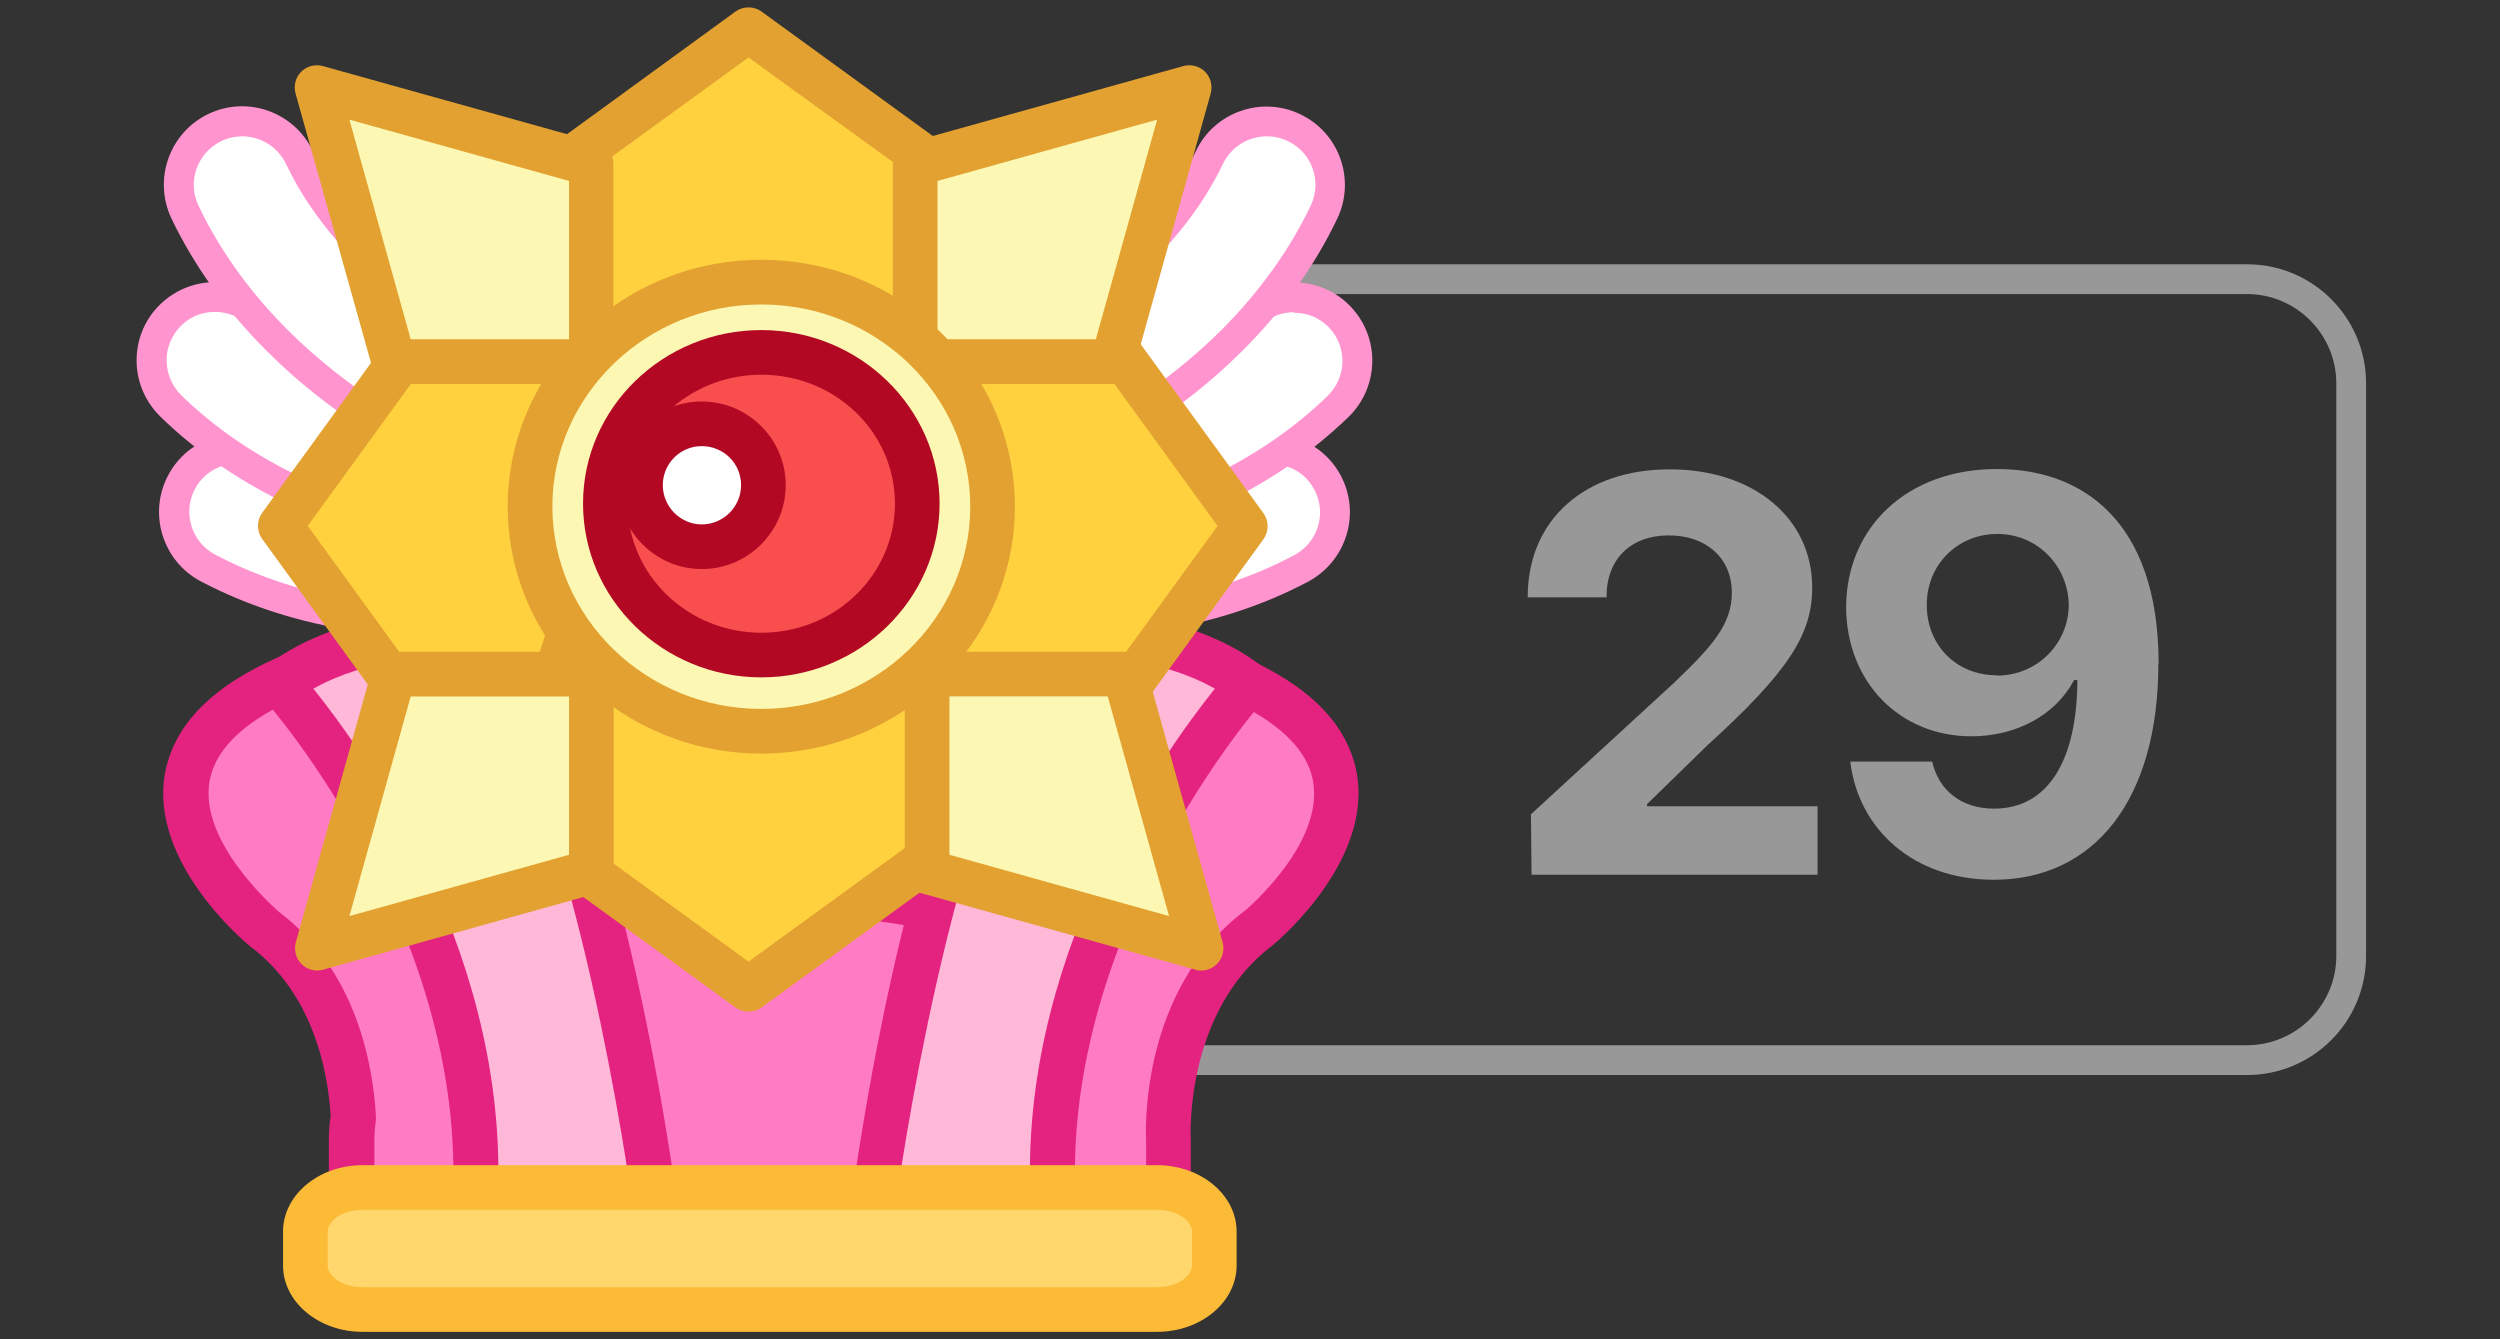 <?xml version="1.0" encoding="UTF-8"?><svg id="_레이어_2" xmlns="http://www.w3.org/2000/svg" viewBox="0 0 84 45"><rect x="0" y="0" width="84" height="45" fill="#333333" stroke="none"/><defs><style>.cls-1{fill:#f94e4e;}.cls-2{fill:#fff;}.cls-3{fill:#ffd76c;}.cls-4{fill:#ffd13e;}.cls-5{fill:#ffb8d8;}.cls-6{fill:#fcbb37;}.cls-7{fill:#ff94cf;}.cls-8{fill:#fcf8b4;}.cls-9{fill:#ff7bc3;}.cls-10{fill:#989898;}.cls-11{fill:#b20824;}.cls-12{fill:#e2a130;}.cls-13{fill:#e42380;}.cls-14{fill:#231815;opacity:0;}</style></defs><g id="_레이어_1-2"><g><rect class="cls-14" width="84" height="45"/><path class="cls-10" d="M75.5,9.88c1.65,0,3,1.35,3,3v19.24c0,1.65-1.35,3-3,3H30.52c-1.65,0-3-1.35-3-3V12.88c0-1.65,1.35-3,3-3h44.98m0-1H30.52c-2.21,0-4,1.79-4,4v19.24c0,2.21,1.79,4,4,4h44.98c2.21,0,4-1.79,4-4V12.88c0-2.21-1.79-4-4-4h0Z"/><g><path class="cls-10" d="M51.44,27.36l4.82-4.43c1.25-1.2,1.93-1.94,1.93-3.01,0-1.2-.9-1.94-2.13-1.93-1.26,0-2.09,.79-2.08,2.08h-2.65c0-2.63,1.94-4.3,4.77-4.3s4.79,1.64,4.79,3.97c0,1.53-.74,2.78-3.51,5.29l-2.04,1.99v.07h5.73v2.3h-9.61l-.02-2.02Z"/><path class="cls-10" d="M72.52,22.31c0,4.56-2.15,7.25-5.53,7.25-2.7,0-4.55-1.7-4.82-3.97h2.75c.23,.99,1,1.58,2.08,1.58,1.83,0,2.79-1.64,2.8-4.32h-.11c-.63,1.19-1.96,1.89-3.45,1.89-2.41,0-4.19-1.82-4.21-4.32,0-2.7,2.05-4.67,5.08-4.66,2.78,0,5.42,1.67,5.42,6.55Zm-5.42,.39c1.36,0,2.41-1.09,2.41-2.38-.02-1.28-1.02-2.37-2.39-2.38-1.37,0-2.39,1.06-2.38,2.39,0,1.33,.97,2.36,2.36,2.36Z"/></g><g><g><g><path class="cls-2" d="M38.68,20.71c-3.07,.46-5.5,0-5.65-.03-1.16-.23-1.91-1.34-1.68-2.5,.23-1.15,1.34-1.9,2.49-1.68,.08,.02,4.26,.76,7.88-1.17,1.04-.55,2.33-.16,2.88,.88,.55,1.04,.16,2.33-.88,2.88-1.7,.91-3.46,1.38-5.04,1.62Z"/><path class="cls-7" d="M35.91,21.41c-1.65,0-2.79-.21-2.97-.24-.69-.13-1.29-.53-1.68-1.11-.39-.58-.53-1.28-.4-1.97,.28-1.42,1.66-2.35,3.08-2.08,.04,0,4.07,.73,7.55-1.12,.62-.33,1.33-.4,2.01-.19,.67,.21,1.22,.66,1.55,1.28,.68,1.28,.19,2.87-1.09,3.56-1.56,.83-3.31,1.39-5.21,1.67h0c-1.04,.15-2.01,.21-2.84,.21Zm2.77-.7h0Zm-5.24-3.75c-.76,0-1.45,.54-1.6,1.32-.08,.43,0,.86,.25,1.22,.24,.36,.61,.61,1.04,.69,.1,.02,2.49,.47,5.48,.03h0c1.78-.27,3.43-.79,4.88-1.57,.79-.42,1.1-1.41,.67-2.2-.2-.38-.54-.67-.96-.79-.42-.13-.86-.09-1.24,.12-3.82,2.03-8.17,1.23-8.21,1.22-.1-.02-.21-.03-.31-.03Z"/></g><g><path class="cls-2" d="M40.57,16.6c-2.82,1.3-5.28,1.53-5.43,1.55-1.17,.1-2.21-.76-2.31-1.93-.1-1.17,.76-2.2,1.92-2.31,.08,0,4.3-.46,7.24-3.32,.84-.82,2.19-.8,3.01,.04,.82,.84,.8,2.19-.04,3.01-1.38,1.34-2.94,2.29-4.39,2.96Z"/><path class="cls-7" d="M34.95,18.66c-1.35,0-2.5-1.03-2.62-2.39-.13-1.44,.94-2.72,2.38-2.86,.04,0,4.1-.42,6.94-3.18,.5-.49,1.18-.73,1.87-.74,.7,.01,1.36,.29,1.85,.8,1.01,1.04,.98,2.71-.06,3.72-1.27,1.23-2.79,2.26-4.53,3.06-2.75,1.26-5.14,1.55-5.59,1.59-.08,0-.16,.01-.24,.01Zm8.53-8.17c-.43,0-.83,.16-1.14,.46-3.1,3.01-7.51,3.46-7.55,3.46-.89,.08-1.55,.88-1.47,1.77,.08,.89,.87,1.55,1.77,1.48,.26-.03,2.61-.28,5.27-1.5h0c1.64-.75,3.07-1.71,4.25-2.86,.65-.63,.66-1.66,.04-2.3-.3-.31-.71-.49-1.15-.49h-.02Z"/></g><g><path class="cls-2" d="M41.4,11.44c-2.19,2.2-4.42,3.27-4.56,3.34-1.06,.51-2.33,.05-2.84-1.01-.5-1.06-.06-2.33,1-2.84,.08-.04,3.87-1.93,5.64-5.63,.51-1.06,1.78-1.51,2.84-1.01,1.06,.51,1.51,1.78,1.01,2.84-.83,1.74-1.96,3.17-3.09,4.3Z"/><path class="cls-7" d="M35.93,15.48c-.98,0-1.93-.55-2.38-1.5-.62-1.31-.07-2.88,1.23-3.5,.04-.02,3.7-1.83,5.4-5.4,.62-1.31,2.2-1.87,3.51-1.24,1.31,.62,1.87,2.2,1.24,3.51-.76,1.59-1.83,3.09-3.19,4.44h0c-2.19,2.19-4.44,3.31-4.69,3.44-.36,.17-.75,.26-1.13,.26Zm6.64-10.9c-.61,0-1.2,.34-1.48,.93-1.85,3.87-5.83,5.85-5.87,5.87-.8,.39-1.15,1.36-.76,2.17,.39,.81,1.36,1.16,2.17,.77,.23-.11,2.34-1.17,4.42-3.24h0c1.27-1.28,2.28-2.68,2.99-4.17,.39-.81,.04-1.79-.77-2.17-.23-.11-.46-.16-.7-.16Zm-1.17,6.85h0Z"/></g><g><path class="cls-2" d="M12.02,20.71c3.07,.46,5.5,0,5.65-.03,1.16-.23,1.91-1.34,1.68-2.5-.23-1.15-1.34-1.9-2.49-1.68-.08,.02-4.26,.76-7.88-1.17-1.04-.55-2.33-.16-2.88,.88-.55,1.04-.16,2.33,.88,2.88,1.7,.91,3.46,1.38,5.04,1.62Z"/><path class="cls-7" d="M14.79,21.41c-.84,0-1.8-.05-2.84-.21h0c-1.9-.28-3.65-.85-5.21-1.67-1.28-.68-1.77-2.28-1.09-3.56,.33-.62,.88-1.08,1.55-1.28,.67-.2,1.38-.14,2,.19,3.48,1.85,7.51,1.13,7.55,1.12,1.42-.27,2.8,.66,3.08,2.08,.13,.69,0,1.39-.4,1.97-.39,.58-.99,.98-1.68,1.11-.18,.03-1.32,.24-2.98,.24Zm-2.69-1.2c2.93,.43,5.23,.02,5.48-.03,.43-.08,.8-.33,1.04-.69,.24-.36,.33-.8,.25-1.22-.17-.88-1.03-1.46-1.91-1.29-.04,0-4.39,.81-8.21-1.22-.38-.2-.83-.25-1.24-.12-.42,.13-.76,.41-.96,.79-.42,.79-.12,1.78,.67,2.2,1.46,.77,3.1,1.3,4.88,1.57h0Z"/></g><g><path class="cls-2" d="M10.13,16.6c2.82,1.3,5.28,1.53,5.43,1.55,1.17,.1,2.21-.76,2.31-1.93,.11-1.17-.76-2.2-1.92-2.31-.08,0-4.3-.46-7.24-3.32-.84-.82-2.19-.8-3.01,.04-.82,.84-.8,2.19,.04,3.01,1.38,1.34,2.94,2.29,4.39,2.96Z"/><path class="cls-7" d="M15.76,18.66c-.08,0-.16,0-.24-.01-.46-.04-2.85-.33-5.6-1.59-1.74-.8-3.27-1.83-4.53-3.06-.5-.49-.79-1.15-.8-1.85-.01-.7,.25-1.37,.74-1.87,.49-.5,1.15-.79,1.85-.8,.7,0,1.37,.25,1.87,.74,2.84,2.76,6.9,3.18,6.94,3.18,1.44,.13,2.51,1.42,2.38,2.86-.06,.7-.39,1.33-.93,1.78-.48,.4-1.07,.61-1.68,.61ZM7.22,10.48h-.02c-.44,0-.84,.18-1.14,.49-.3,.31-.47,.72-.46,1.16s.18,.84,.49,1.15c1.18,1.15,2.61,2.11,4.25,2.86h0c2.66,1.22,5.01,1.48,5.27,1.5,.43,.03,.85-.09,1.19-.37,.33-.28,.54-.67,.58-1.1,.08-.89-.58-1.69-1.47-1.77-.04,0-4.44-.45-7.55-3.46-.31-.3-.71-.46-1.14-.46Z"/></g><g><path class="cls-2" d="M9.3,11.44c2.19,2.2,4.42,3.27,4.55,3.34,1.06,.51,2.33,.05,2.84-1.01,.51-1.06,.06-2.33-1-2.84-.08-.04-3.87-1.93-5.64-5.63-.51-1.06-1.78-1.51-2.84-1.01s-1.51,1.78-1.01,2.84c.83,1.74,1.96,3.17,3.09,4.3Z"/><path class="cls-7" d="M14.77,15.48c-.39,0-.77-.09-1.13-.26-.25-.12-2.5-1.24-4.69-3.44h0c-1.36-1.36-2.43-2.85-3.19-4.44-.62-1.31-.07-2.88,1.24-3.51s2.88-.07,3.51,1.24c1.7,3.56,5.37,5.38,5.4,5.4,1.3,.62,1.86,2.2,1.23,3.5-.3,.63-.83,1.11-1.49,1.35-.29,.1-.58,.15-.88,.15ZM8.14,4.58c-.23,0-.47,.05-.7,.16-.81,.39-1.16,1.36-.77,2.17,.71,1.49,1.71,2.89,2.99,4.17h0c2.08,2.08,4.19,3.13,4.42,3.24,.39,.19,.83,.21,1.24,.06,.41-.15,.74-.44,.93-.83,.39-.81,.04-1.78-.77-2.17-.04-.02-4.01-1.96-5.87-5.87-.28-.59-.87-.93-1.48-.93Z"/></g></g><g><path class="cls-9" d="M33.29,20.91l-2.35,9.53c-1.05-.22-2.16-.34-3.31-.34h-4.2c-1.13,0-2.21,.12-3.24,.33l-2.35-9.52c-18.96,2.1-8.99,10.29-8.99,10.29,2.45,1.85,2.92,4.88,3.01,6.32-.04,.27-.06,.53-.06,.81v3.43h27.46v-3.43s-.28-4.64,3.02-7.13c0,0,9.98-8.19-8.99-10.29Z"/><path class="cls-13" d="M39.26,42.5H11.8c-.41,0-.75-.34-.75-.75v-3.43c0-.28,.02-.56,.06-.83-.09-1.47-.57-4.09-2.7-5.69-.18-.14-3.7-3.08-2.77-6.22,.84-2.83,4.81-4.6,12.12-5.41,.38-.04,.72,.2,.81,.57l2.18,8.83c.89-.14,1.78-.22,2.68-.22h4.2c.92,0,1.84,.08,2.75,.22l2.18-8.84c.09-.36,.44-.6,.81-.57,7.31,.81,11.28,2.58,12.12,5.41,.93,3.14-2.59,6.08-2.74,6.2-2.95,2.22-2.75,6.46-2.74,6.5v3.47c0,.41-.33,.75-.75,.75Zm-26.71-1.5h25.96v-2.68c-.01-.16-.26-5.03,3.32-7.72,0,0,2.88-2.41,2.23-4.6-.43-1.44-2.56-3.33-10.19-4.27l-2.19,8.89c-.1,.39-.48,.64-.88,.55-1.03-.22-2.09-.33-3.15-.33h-4.2c-1.03,0-2.07,.11-3.09,.31-.4,.08-.78-.16-.88-.55l-2.19-8.87c-7.63,.93-9.77,2.83-10.19,4.27-.64,2.16,2.23,4.59,2.25,4.62,2.62,1.97,3.18,5.14,3.28,6.86,0,.05,0,.1,0,.15-.03,.23-.05,.47-.05,.7v2.68Z"/></g><g><path class="cls-5" d="M41.93,22.99s-7.62,8.42-6.45,18.53l-6.21-.52s2.18-16.79,6.33-19.78c0,0,3.95-.1,6.33,1.77Z"/><path class="cls-13" d="M35.48,42.26s-.04,0-.06,0l-6.21-.52c-.2-.02-.39-.12-.52-.28-.13-.16-.19-.36-.16-.57,.23-1.75,2.35-17.2,6.64-20.29,.12-.09,.27-.14,.42-.14,.17,0,4.25-.08,6.81,1.93,.16,.13,.27,.32,.28,.53s-.05,.41-.19,.57c-.07,.08-7.37,8.3-6.26,17.94,.03,.22-.05,.45-.21,.61-.14,.15-.34,.23-.54,.23Zm-5.36-1.95l4.53,.38c-.57-8.41,4.45-15.41,6.17-17.55-1.8-1.03-4.21-1.16-4.96-1.17-2.92,2.48-5.03,13.38-5.74,18.34Z"/></g><g><path class="cls-5" d="M9.41,22.99s7.62,8.42,6.45,18.53l6.21-.52s-2.18-16.79-6.33-19.78c0,0-3.95-.1-6.33,1.77Z"/><path class="cls-13" d="M15.87,42.26c-.2,0-.4-.08-.54-.23-.16-.16-.23-.38-.21-.61,1.11-9.65-6.19-17.86-6.26-17.94-.14-.15-.21-.36-.19-.57,.02-.21,.12-.4,.28-.53,2.56-2.01,6.64-1.93,6.81-1.93,.15,0,.3,.05,.42,.14,4.29,3.09,6.41,18.54,6.64,20.29,.03,.2-.03,.41-.16,.57-.13,.16-.32,.26-.52,.28l-6.21,.52s-.04,0-.06,0Zm-5.34-19.12c1.72,2.14,6.74,9.14,6.17,17.55l4.53-.38c-.71-4.97-2.81-15.86-5.74-18.34-.76,.02-3.16,.15-4.96,1.17Z"/></g><g><path class="cls-3" d="M40.8,42.52c0,.82-.86,1.48-1.92,1.48H12.18c-1.06,0-1.92-.66-1.92-1.48v-1.14c0-.82,.86-1.48,1.92-1.48h26.7c1.06,0,1.92,.66,1.92,1.48v1.14Z"/><path class="cls-6" d="M38.88,44.75H12.18c-1.47,0-2.67-1-2.67-2.23v-1.14c0-1.23,1.2-2.23,2.67-2.23h26.7c1.47,0,2.67,1,2.67,2.23v1.14c0,1.23-1.2,2.23-2.67,2.23Zm-26.7-4.1c-.69,0-1.17,.38-1.17,.73v1.14c0,.35,.48,.73,1.17,.73h26.7c.69,0,1.17-.38,1.17-.73v-1.14c0-.35-.48-.73-1.17-.73H12.18Z"/></g><g><polygon class="cls-4" points="20.2 16.25 17.14 6.82 25.15 1 33.17 6.82 30.11 16.25 20.2 16.25"/><path class="cls-12" d="M30.11,17h-9.91c-.32,0-.61-.21-.71-.52l-3.06-9.42c-.1-.31,0-.65,.27-.84L24.71,.39c.26-.19,.62-.19,.88,0l8.01,5.82c.26,.19,.37,.53,.27,.84l-3.06,9.42c-.1,.31-.39,.52-.71,.52Zm-9.36-1.5h8.82l2.73-8.39L25.15,1.93l-7.13,5.18,2.72,8.39Z"/></g><g><polygon class="cls-4" points="26.58 12.73 36.01 9.66 41.83 17.68 36.01 25.69 26.58 22.63 26.58 12.73"/><path class="cls-12" d="M36.01,26.44c-.08,0-.16-.01-.23-.04l-9.42-3.06c-.31-.1-.52-.39-.52-.71V12.73c0-.32,.21-.61,.52-.71l9.43-3.06c.31-.1,.65,0,.84,.27l5.82,8.01c.19,.26,.19,.62,0,.88l-5.82,8.02c-.14,.2-.37,.31-.61,.31Zm-8.67-4.36l8.39,2.72,5.18-7.13-5.18-7.13-8.39,2.73v8.82Z"/></g><g><polygon class="cls-4" points="24.66 22.63 15.24 25.69 9.41 17.68 15.24 9.66 24.66 12.73 24.66 22.63"/><path class="cls-12" d="M15.24,26.44c-.24,0-.46-.11-.61-.31l-5.82-8.02c-.19-.26-.19-.62,0-.88l5.82-8.02c.19-.26,.53-.37,.84-.27l9.42,3.06c.31,.1,.52,.39,.52,.71v9.91c0,.32-.21,.61-.52,.71l-9.42,3.06c-.08,.02-.15,.04-.23,.04Zm-4.9-8.77l5.18,7.13,8.39-2.72V13.27l-8.39-2.73-5.18,7.13Zm14.32,4.95h0Z"/></g><g><polygon class="cls-4" points="30.11 18 33.17 27.42 25.15 33.24 17.14 27.42 20.2 18 30.11 18"/><path class="cls-12" d="M25.15,33.99c-.15,0-.31-.05-.44-.14l-8.02-5.82c-.26-.19-.37-.53-.27-.84l3.06-9.42c.1-.31,.39-.52,.71-.52h9.91c.32,0,.61,.21,.71,.52l3.06,9.42c.1,.31,0,.65-.27,.84l-8.01,5.82c-.13,.1-.29,.14-.44,.14Zm-7.13-6.86l7.13,5.18,7.13-5.18-2.73-8.39h-8.82l-2.72,8.39Z"/></g><g><polygon class="cls-8" points="37.4 12.15 30.75 12.15 30.75 5.51 39.96 2.94 37.4 12.15"/><path class="cls-12" d="M37.39,12.9h-6.64c-.41,0-.75-.34-.75-.75V5.51c0-.34,.22-.63,.55-.72l9.21-2.57c.26-.07,.54,0,.73,.19,.19,.19,.26,.47,.19,.73l-2.57,9.21c-.09,.32-.39,.55-.72,.55Zm-5.89-1.5h5.32l2.06-7.38-7.38,2.06v5.32Z"/></g><g><polygon class="cls-8" points="13.22 12.15 19.87 12.15 19.87 5.51 10.66 2.94 13.22 12.15"/><path class="cls-12" d="M19.87,12.9h-6.64c-.34,0-.63-.22-.72-.55L9.93,3.14c-.07-.26,0-.54,.19-.73,.19-.19,.47-.26,.73-.19l9.21,2.57c.32,.09,.55,.39,.55,.72v6.64c0,.41-.34,.75-.75,.75Zm-6.08-1.5h5.33V6.08l-7.38-2.06,2.06,7.38Z"/></g><g><path class="cls-8" d="M33.35,17.02c0,4.17-3.48,7.55-7.77,7.55s-7.77-3.38-7.77-7.55,3.48-7.54,7.77-7.54,7.77,3.38,7.77,7.54Z"/><path class="cls-12" d="M25.58,25.32c-4.7,0-8.52-3.72-8.52-8.3s3.82-8.29,8.52-8.29,8.52,3.72,8.52,8.29-3.82,8.3-8.52,8.3Zm0-15.09c-3.87,0-7.02,3.05-7.02,6.79s3.15,6.8,7.02,6.8,7.02-3.05,7.02-6.8-3.15-6.79-7.02-6.79Z"/></g><g><path class="cls-1" d="M30.82,16.92c0,2.81-2.34,5.09-5.24,5.09s-5.24-2.28-5.24-5.09,2.34-5.08,5.24-5.08,5.24,2.28,5.24,5.08Z"/><path class="cls-11" d="M25.58,22.76c-3.3,0-5.99-2.62-5.99-5.84s2.69-5.83,5.99-5.83,5.99,2.62,5.99,5.83-2.69,5.84-5.99,5.84Zm0-10.17c-2.47,0-4.49,1.94-4.49,4.33s2.01,4.34,4.49,4.34,4.49-1.94,4.49-4.34-2.01-4.33-4.49-4.33Z"/></g><g><path class="cls-2" d="M25.64,16.3c0,1.14-.93,2.07-2.07,2.07s-2.07-.93-2.07-2.07,.92-2.06,2.07-2.06,2.07,.92,2.07,2.06Z"/><path class="cls-11" d="M23.58,19.12c-1.55,0-2.81-1.26-2.81-2.82s1.26-2.81,2.81-2.81,2.82,1.26,2.82,2.81-1.26,2.82-2.82,2.82Zm0-4.13c-.73,0-1.31,.59-1.31,1.31s.59,1.32,1.31,1.32,1.32-.59,1.32-1.32-.59-1.31-1.32-1.31Z"/></g><g><polygon class="cls-8" points="37.79 22.65 31.14 22.65 31.14 29.29 40.36 31.86 37.79 22.65"/><path class="cls-12" d="M40.36,32.61c-.07,0-.13,0-.2-.03l-9.21-2.57c-.32-.09-.55-.39-.55-.72v-6.64c0-.41,.34-.75,.75-.75h6.64c.34,0,.63,.22,.72,.55l2.57,9.21c.07,.26,0,.54-.19,.73-.14,.14-.33,.22-.53,.22Zm-8.46-3.89l7.38,2.06-2.06-7.38h-5.32v5.32Z"/></g><g><polygon class="cls-8" points="13.22 22.65 19.87 22.65 19.87 29.29 10.66 31.86 13.22 22.65"/><path class="cls-12" d="M10.66,32.61c-.2,0-.39-.08-.53-.22-.19-.19-.26-.47-.19-.73l2.57-9.21c.09-.32,.39-.55,.72-.55h6.64c.41,0,.75,.34,.75,.75v6.64c0,.34-.22,.63-.55,.72l-9.21,2.57c-.07,.02-.13,.03-.2,.03Zm3.14-9.21l-2.06,7.38,7.38-2.06v-5.32h-5.33Z"/></g></g></g></g></svg>